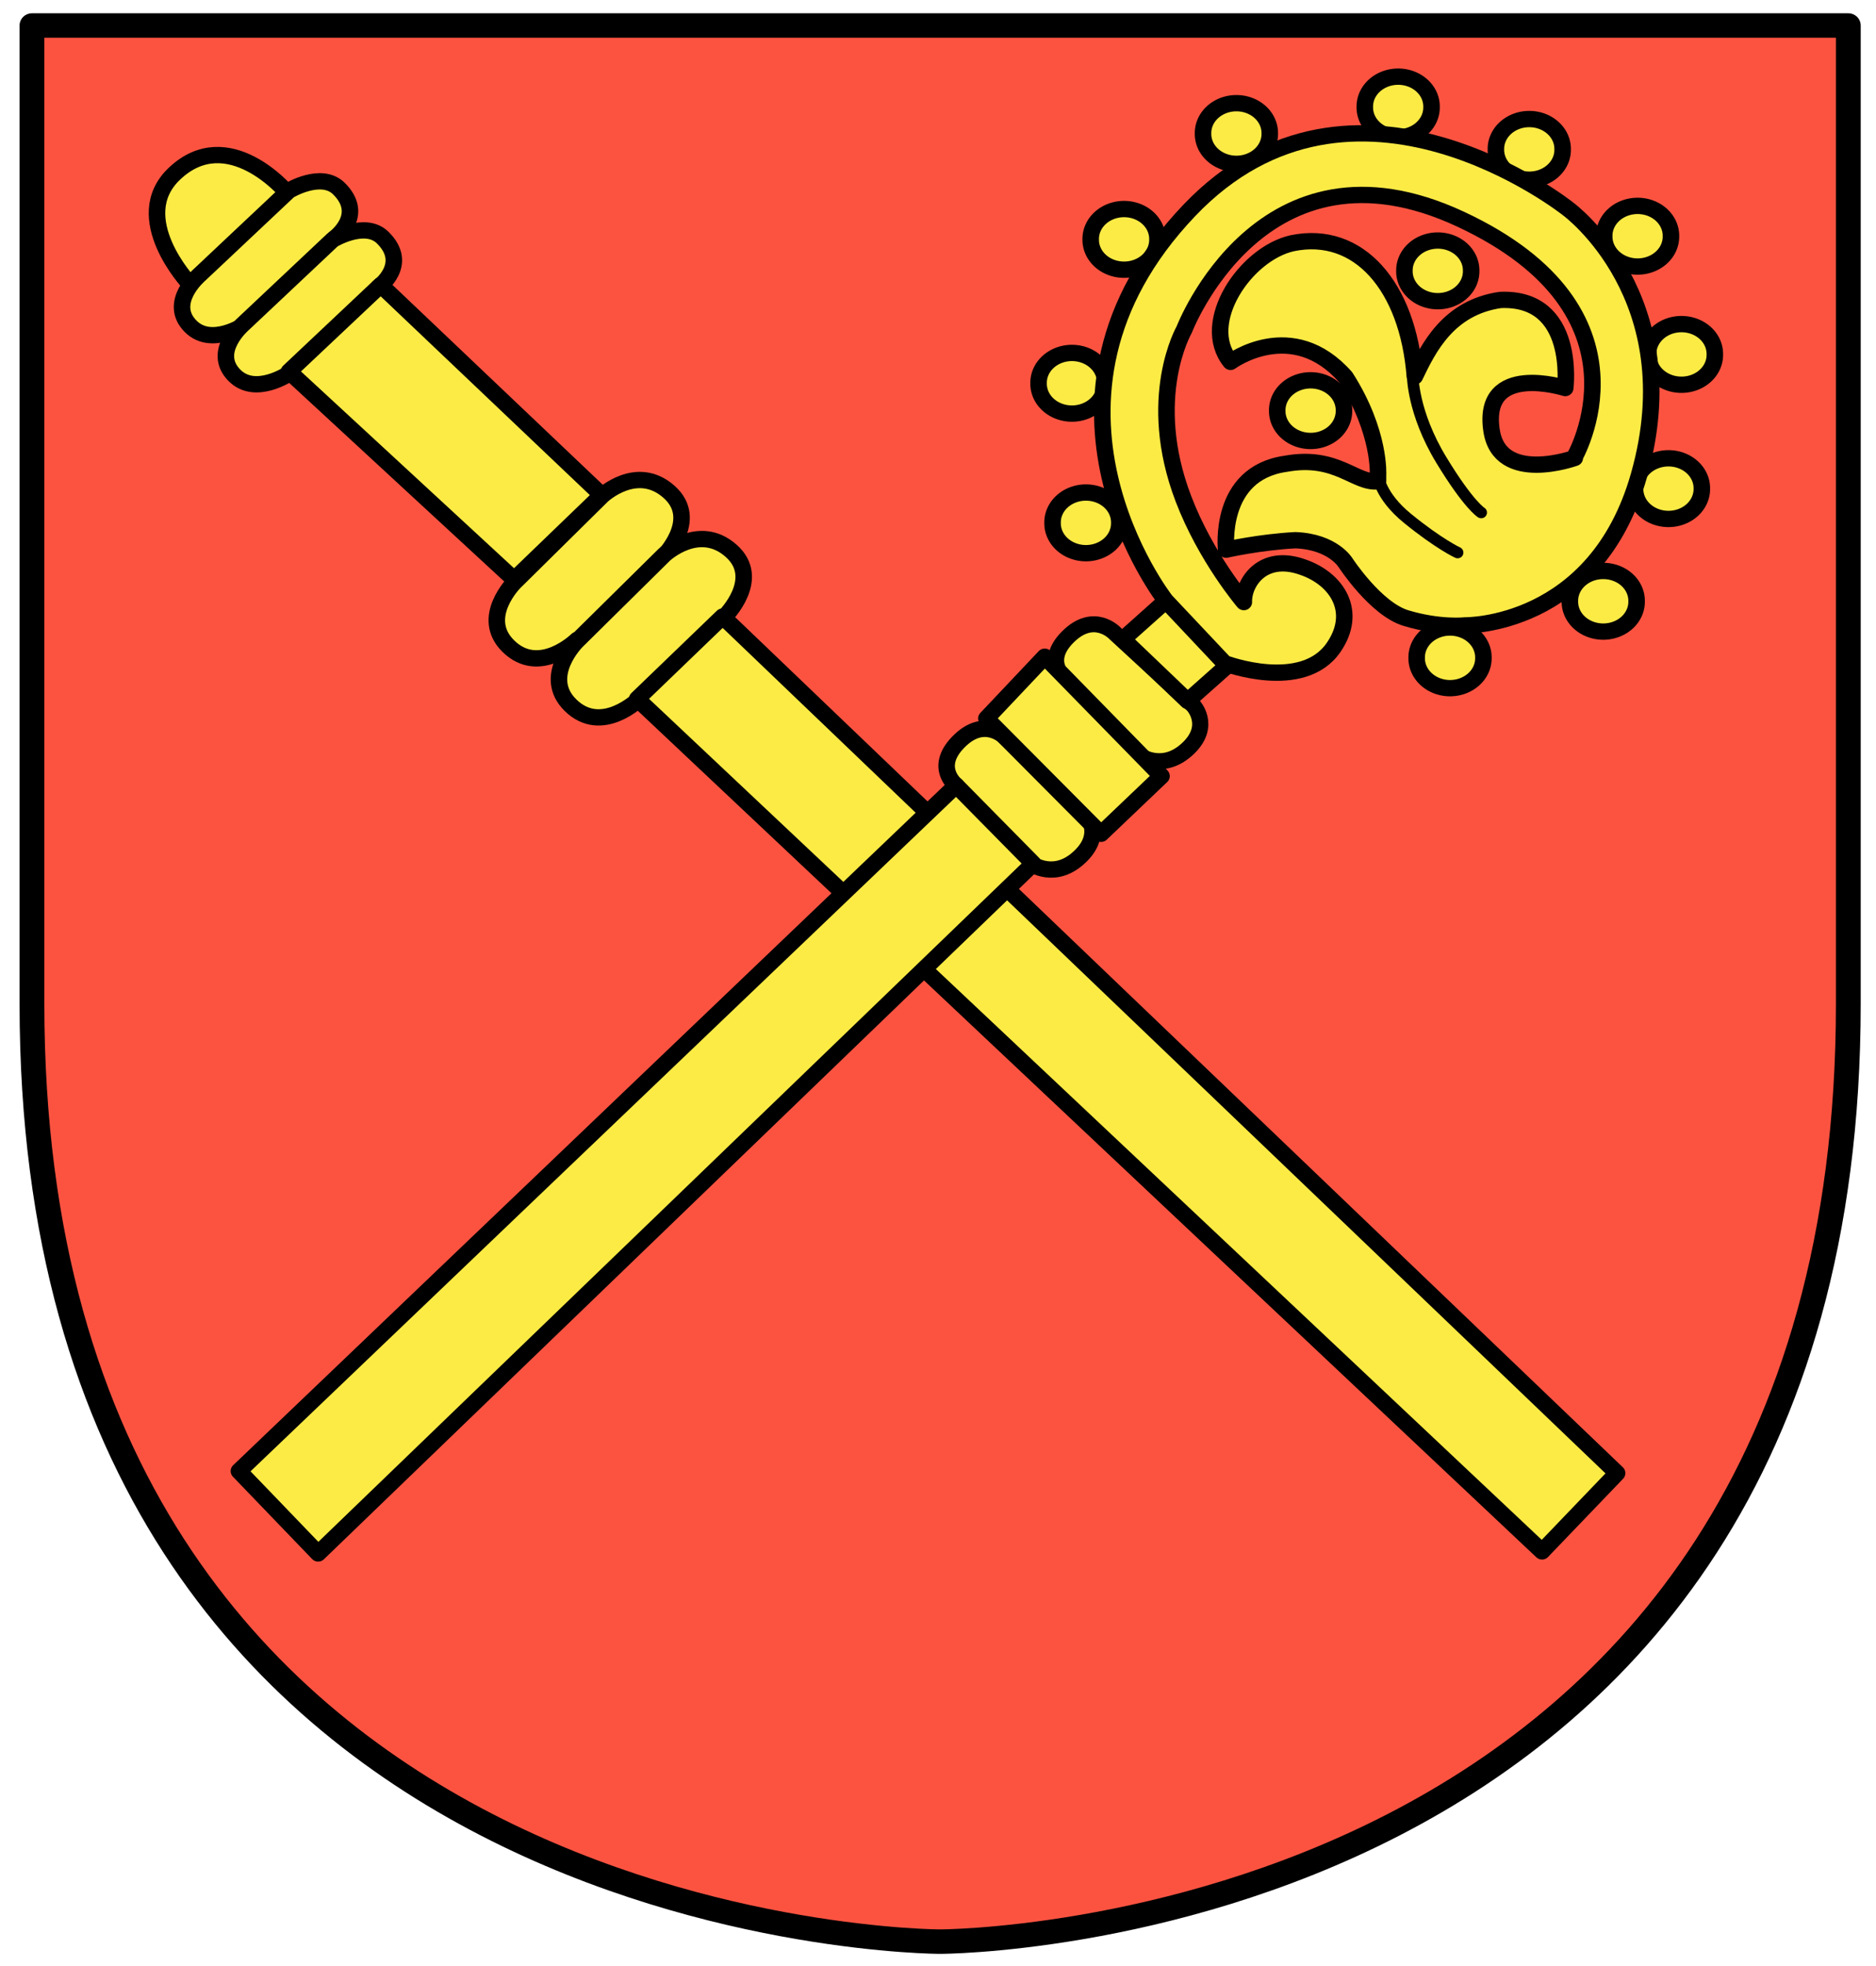<?xml version="1.0" encoding="UTF-8" standalone="no"?>
<!-- Created with Inkscape (http://www.inkscape.org/) -->

<svg
   xmlns:dc="http://purl.org/dc/elements/1.1/"
   xmlns:cc="http://creativecommons.org/ns#"
   xmlns:rdf="http://www.w3.org/1999/02/22-rdf-syntax-ns#"
   xmlns:svg="http://www.w3.org/2000/svg"
   xmlns="http://www.w3.org/2000/svg"
   xmlns:sodipodi="http://sodipodi.sourceforge.net/DTD/sodipodi-0.dtd"
   xmlns:inkscape="http://www.inkscape.org/namespaces/inkscape"
   version="1.1"
   width="210mm"
   height="220mm"
   viewBox="0 0 1050 1100"
   id="svg2"
   inkscape:version="0.48.0 r9654"
   sodipodi:docname="schwaikheim.svg">
  <sodipodi:namedview
     pagecolor="#ffffff"
     bordercolor="#666666"
     borderopacity="1"
     objecttolerance="10"
     gridtolerance="10"
     guidetolerance="10"
     inkscape:pageopacity="0"
     inkscape:pageshadow="2"
     inkscape:window-width="1680"
     inkscape:window-height="1006"
     id="namedview40"
     showgrid="false"
     inkscape:zoom="0.70686342"
     inkscape:cx="-70.041347"
     inkscape:cy="376.31858"
     inkscape:window-x="-4"
     inkscape:window-y="-4"
     inkscape:window-maximized="1"
     inkscape:current-layer="svg2" />
  <title
     id="title3859">Wappen der Gemeinde Schwaikheim</title>
  <defs
     id="defs4" />
  <g
     id="layer2"
     style="display:inline" />
  <g
     id="layer3"
     style="display:inline" />
  <g
     id="layer4"
     style="display:inline" />
  <g
     id="layer5"
     style="display:inline"
     transform="matrix(4.621,0,0,4.562,-58.034,-3694.982)">
    <g
       transform="translate(10,807.143)"
       id="g3828">
      <path
         d="m 6.429,5.934 220,0 c 0,0 0,0 0,120 0,115 -110,115 -110,115 0,0 -110,0 -110,-115 0,-120 0,-120 0,-120 z"
         id="path3014"
         style="fill:#fc5341;fill-opacity:1;stroke:#000000;stroke-width:3;stroke-linecap:round;stroke-linejoin:round;stroke-miterlimit:4;stroke-opacity:1;stroke-dasharray:none;stroke-dashoffset:0;display:inline"
         inkscape:connector-curvature="0" />
      <path
         d="m 37.304,26.398 c 0,0 -7.126,-8.556 -13.637,-2.273 -5.584,5.389 1.768,13.385 1.768,13.385"
         id="path3063"
         style="fill:#fceb45;fill-opacity:1;stroke:#000000;stroke-width:2;stroke-linecap:round;stroke-linejoin:round;stroke-miterlimit:4;stroke-opacity:1;stroke-dasharray:none;stroke-dashoffset:0;display:inline"
         inkscape:connector-curvature="0" />
      <path
         d="m 43.106,31.997 c 0,0 3.788,-2.778 0.505,-6.061 -2.15,-2.15 -6.061,0.253 -6.061,0.253 l -10.859,10.354 c 0,0 -3.917,3.407 -1.01,6.313 2.525,2.525 6.566,-0.253 6.566,-0.253"
         id="path3043-4"
         style="fill:#fceb45;fill-opacity:1;stroke:#000000;stroke-width:2;stroke-linecap:round;stroke-linejoin:round;stroke-miterlimit:4;stroke-opacity:1;stroke-dasharray:none;stroke-dashoffset:0;display:inline"
         inkscape:connector-curvature="0" />
      <path
         d="m 48.416,38.015 c 0,0 3.788,-2.778 0.505,-6.061 -2.15,-2.15 -6.061,0.253 -6.061,0.253 l -10.859,10.354 c 0,0 -3.917,3.407 -1.01,6.313 2.525,2.525 6.566,-0.253 6.566,-0.253"
         id="path3043"
         style="fill:#fceb45;fill-opacity:1;stroke:#000000;stroke-width:2;stroke-linecap:round;stroke-linejoin:round;stroke-miterlimit:4;stroke-opacity:1;stroke-dasharray:none;stroke-dashoffset:0;display:inline"
         inkscape:connector-curvature="0" />
      <path
         d="m 82.81,71.182 c 0,0 4.628,-4.636 0.758,-8.081 -3.906,-3.477 -8.081,0.505 -8.081,0.505 l -10.607,10.607 c 0,0 -4.275,4.311 -0.758,7.829 3.788,3.788 8.334,-0.758 8.334,-0.758"
         id="path3023-6"
         style="fill:#fceb45;fill-opacity:1;stroke:#000000;stroke-width:2;stroke-linecap:round;stroke-linejoin:round;stroke-miterlimit:4;stroke-opacity:1;stroke-dasharray:none;stroke-dashoffset:0;display:inline"
         inkscape:connector-curvature="0" />
      <path
         d="m 90.337,78.421 c 0,0 4.628,-4.636 0.758,-8.081 -3.906,-3.477 -8.081,0.505 -8.081,0.505 l -10.607,10.607 c 0,0 -4.275,4.311 -0.758,7.829 3.788,3.788 8.334,-0.758 8.334,-0.758"
         id="path3023"
         style="fill:#fceb45;fill-opacity:1;stroke:#000000;stroke-width:2;stroke-linecap:round;stroke-linejoin:round;stroke-miterlimit:4;stroke-opacity:1;stroke-dasharray:none;stroke-dashoffset:0;display:inline"
         inkscape:connector-curvature="0" />
      <path
         d="m 198.424,183.477 -9.091,9.596 L 79.731,88.522 90.085,78.421 z"
         id="path3019"
         style="fill:#fceb45;fill-opacity:1;stroke:#000000;stroke-width:2;stroke-linecap:round;stroke-linejoin:round;stroke-miterlimit:4;stroke-opacity:1;stroke-dasharray:none;stroke-dashoffset:0;display:inline"
         inkscape:connector-curvature="0" />
      <path
         d="m 75.438,63.521 -26.769,-25.759 -11.112,10.607 27.274,25.506 z"
         id="path3021"
         style="fill:#fceb45;fill-opacity:1;stroke:#000000;stroke-width:2;stroke-linecap:round;stroke-linejoin:round;stroke-miterlimit:4;stroke-opacity:1;stroke-dasharray:none;stroke-dashoffset:0;display:inline"
         inkscape:connector-curvature="0" />
      <path
         d="m 140.592,95.457 c 0,0 2.911,2.116 5.988,-0.983 2.725,-2.744 0.499,-5.16 0.499,-5.16 l -9.481,-8.846 c 0,0 -2.551,-2.776 -5.738,0.491 -2.973,3.047 -0.249,5.16 -0.249,5.16"
         id="path4084-3"
         style="fill:#fceb45;fill-opacity:1;fill-rule:evenodd;stroke:#000000;stroke-width:1.961;stroke-linecap:round;stroke-linejoin:round;stroke-miterlimit:4;stroke-opacity:1;stroke-dasharray:none;stroke-dashoffset:0;display:inline"
         inkscape:connector-curvature="0" />
      <path
         d="m 127.46,108.725 c 0,0 2.946,2.174 6.061,-1.01 2.758,-2.82 0.505,-5.303 0.505,-5.303 l -9.596,-9.091 c 0,0 -2.582,-2.853 -5.808,0.505 -3.009,3.132 -0.253,5.303 -0.253,5.303"
         id="path4084"
         style="fill:#fceb45;fill-opacity:1;fill-rule:evenodd;stroke:#000000;stroke-width:2;stroke-linecap:round;stroke-linejoin:round;stroke-miterlimit:4;stroke-opacity:1;stroke-dasharray:none;stroke-dashoffset:0;display:inline"
         inkscape:connector-curvature="0" />
      <path
         d="m 41.092,193.326 -9.596,-10.102 86.873,-84.095 9.344,9.596 z"
         id="path3066"
         style="fill:#fceb45;fill-opacity:1;stroke:#000000;stroke-width:2;stroke-linecap:round;stroke-linejoin:round;stroke-miterlimit:4;stroke-opacity:1;stroke-dasharray:none;stroke-dashoffset:0;display:inline"
         inkscape:connector-curvature="0" />
      <path
         d="m 435.123,293.106 a 4.041,3.662 0 1 1 -8.081,0 4.041,3.662 0 1 1 8.081,0 z"
         transform="translate(-296.995,-226.176)"
         id="path3068"
         style="fill:#fceb45;fill-opacity:1;stroke:#000000;stroke-width:2;stroke-linecap:round;stroke-linejoin:round;stroke-miterlimit:4;stroke-opacity:1;stroke-dasharray:none;stroke-dashoffset:0;display:inline"
         inkscape:connector-curvature="0" />
      <path
         d="m 435.123,293.106 a 4.041,3.662 0 1 1 -8.081,0 4.041,3.662 0 1 1 8.081,0 z"
         transform="translate(-298.689,-243.296)"
         id="path3068-7"
         style="fill:#fceb45;fill-opacity:1;stroke:#000000;stroke-width:2;stroke-linecap:round;stroke-linejoin:round;stroke-miterlimit:4;stroke-opacity:1;stroke-dasharray:none;stroke-dashoffset:0;display:inline"
         inkscape:connector-curvature="0" />
      <path
         d="m 435.123,293.106 a 4.041,3.662 0 1 1 -8.081,0 4.041,3.662 0 1 1 8.081,0 z"
         transform="translate(-292.375,-260.943)"
         id="path3068-7-5"
         style="fill:#fceb45;fill-opacity:1;stroke:#000000;stroke-width:2;stroke-linecap:round;stroke-linejoin:round;stroke-miterlimit:4;stroke-opacity:1;stroke-dasharray:none;stroke-dashoffset:0;display:inline"
         inkscape:connector-curvature="0" />
      <path
         d="m 435.123,293.106 a 4.041,3.662 0 1 1 -8.081,0 4.041,3.662 0 1 1 8.081,0 z"
         transform="translate(-278.769,-273.927)"
         id="path3068-7-5-4"
         style="fill:#fceb45;fill-opacity:1;stroke:#000000;stroke-width:2;stroke-linecap:round;stroke-linejoin:round;stroke-miterlimit:4;stroke-opacity:1;stroke-dasharray:none;stroke-dashoffset:0;display:inline"
         inkscape:connector-curvature="0" />
      <path
         d="m 435.123,293.106 a 4.041,3.662 0 1 1 -8.081,0 4.041,3.662 0 1 1 8.081,0 z"
         transform="translate(-259.175,-277.18)"
         id="path3068-7-5-4-8"
         style="fill:#fceb45;fill-opacity:1;stroke:#000000;stroke-width:2;stroke-linecap:round;stroke-linejoin:round;stroke-miterlimit:4;stroke-opacity:1;stroke-dasharray:none;stroke-dashoffset:0;display:inline"
         inkscape:connector-curvature="0" />
      <path
         d="m 435.123,293.106 a 4.041,3.662 0 1 1 -8.081,0 4.041,3.662 0 1 1 8.081,0 z"
         transform="translate(-243.296,-271.981)"
         id="path3068-7-5-4-8-6"
         style="fill:#fceb45;fill-opacity:1;stroke:#000000;stroke-width:2;stroke-linecap:round;stroke-linejoin:round;stroke-miterlimit:4;stroke-opacity:1;stroke-dasharray:none;stroke-dashoffset:0;display:inline"
         inkscape:connector-curvature="0" />
      <path
         d="m 435.123,293.106 a 4.041,3.662 0 1 1 -8.081,0 4.041,3.662 0 1 1 8.081,0 z"
         transform="translate(-230.177,-261.331)"
         id="path3068-7-5-4-8-6-1"
         style="fill:#fceb45;fill-opacity:1;stroke:#000000;stroke-width:2;stroke-linecap:round;stroke-linejoin:round;stroke-miterlimit:4;stroke-opacity:1;stroke-dasharray:none;stroke-dashoffset:0;display:inline"
         inkscape:connector-curvature="0" />
      <path
         d="m 435.123,293.106 a 4.041,3.662 0 1 1 -8.081,0 4.041,3.662 0 1 1 8.081,0 z"
         transform="translate(-224.861,-246.832)"
         id="path3068-7-5-4-8-6-1-3"
         style="fill:#fceb45;fill-opacity:1;stroke:#000000;stroke-width:2;stroke-linecap:round;stroke-linejoin:round;stroke-miterlimit:4;stroke-opacity:1;stroke-dasharray:none;stroke-dashoffset:0;display:inline"
         inkscape:connector-curvature="0" />
      <path
         d="m 435.123,293.106 a 4.041,3.662 0 1 1 -8.081,0 4.041,3.662 0 1 1 8.081,0 z"
         transform="translate(-226.437,-230.374)"
         id="path3068-7-5-4-8-6-1-3-9"
         style="fill:#fceb45;fill-opacity:1;stroke:#000000;stroke-width:2;stroke-linecap:round;stroke-linejoin:round;stroke-miterlimit:4;stroke-opacity:1;stroke-dasharray:none;stroke-dashoffset:0;display:inline"
         inkscape:connector-curvature="0" />
      <path
         d="m 435.123,293.106 a 4.041,3.662 0 1 1 -8.081,0 4.041,3.662 0 1 1 8.081,0 z"
         transform="translate(-234.337,-216.558)"
         id="path3068-7-5-4-8-6-1-3-9-6"
         style="fill:#fceb45;fill-opacity:1;stroke:#000000;stroke-width:2;stroke-linecap:round;stroke-linejoin:round;stroke-miterlimit:4;stroke-opacity:1;stroke-dasharray:none;stroke-dashoffset:0;display:inline"
         inkscape:connector-curvature="0" />
      <path
         d="m 435.123,293.106 a 4.041,3.662 0 1 1 -8.081,0 4.041,3.662 0 1 1 8.081,0 z"
         transform="translate(-252.893,-209.622)"
         id="path3068-7-5-4-8-6-1-3-9-6-9"
         style="fill:#fceb45;fill-opacity:1;stroke:#000000;stroke-width:2;stroke-linecap:round;stroke-linejoin:round;stroke-miterlimit:4;stroke-opacity:1;stroke-dasharray:none;stroke-dashoffset:0;display:inline"
         inkscape:connector-curvature="0" />
      <path
         d="m 435.123,293.106 a 4.041,3.662 0 1 1 -8.081,0 4.041,3.662 0 1 1 8.081,0 z"
         transform="translate(-254.377,-257.081)"
         id="path3068-7-5-4-8-6-1-3-9-6-9-8"
         style="fill:#fceb45;fill-opacity:1;stroke:#000000;stroke-width:2;stroke-linecap:round;stroke-linejoin:round;stroke-miterlimit:4;stroke-opacity:1;stroke-dasharray:none;stroke-dashoffset:0;display:inline"
         inkscape:connector-curvature="0" />
      <path
         d="m 435.123,293.106 a 4.041,3.662 0 1 1 -8.081,0 4.041,3.662 0 1 1 8.081,0 z"
         transform="translate(-269.782,-239.939)"
         id="path3068-7-5-4-8-6-1-3-9-6-9-8-9"
         style="fill:#fceb45;fill-opacity:1;stroke:#000000;stroke-width:2;stroke-linecap:round;stroke-linejoin:round;stroke-miterlimit:4;stroke-opacity:1;stroke-dasharray:none;stroke-dashoffset:0;display:inline"
         inkscape:connector-curvature="0" />
      <path
         d="m 143.244,97.992 -7.324,7.071 -13.89,-14.142 7.071,-7.576 z"
         id="path4104"
         style="fill:#fceb45;fill-opacity:1;fill-rule:evenodd;stroke:#000000;stroke-width:2;stroke-linecap:round;stroke-linejoin:round;stroke-miterlimit:4;stroke-opacity:1;stroke-dasharray:none;stroke-dashoffset:0;display:inline"
         inkscape:connector-curvature="0" />
      <path
         d="m 143.875,76.4 -5.303,4.798 7.829,7.576 5.051,-4.546 z"
         id="path4124"
         style="fill:#fceb45;fill-opacity:1;fill-rule:evenodd;stroke:#000000;stroke-width:2;stroke-linecap:round;stroke-linejoin:round;stroke-miterlimit:4;stroke-opacity:1;stroke-dasharray:none;stroke-dashoffset:0;display:inline"
         inkscape:connector-curvature="0" />
      <path
         d="m 143.75,76.469 c 0,0 -19.049,-24.585 2.857,-47.857 C 166.534,7.443 192.5,28.434 192.5,28.434 c 0,0 14.683,10.876 8.571,32.679 C 195.834,79.797 180,79.505 180,79.505 c 0,0 -3.036,0.357 -7.143,-0.893 -3.668,-1.116 -7.321,-6.786 -7.321,-6.786 0,0 -1.518,-2.589 -6.071,-2.768 -4.311,0.224 -8.393,1.161 -8.393,1.161 0,0 -1.044,-9.372 7.232,-10.536 6.181,-1.139 8.446,2.499 11.161,2.143 l 0,-0.714 c 0,0 0.357,-5.268 -3.929,-12.054 -6.484,-7.453 -13.929,-1.875 -13.929,-1.875 -3.852,-4.779 1.795,-13.289 7.5,-14.554 7.999,-1.66 13.977,5.281 14.821,16.339 1.642,-3.484 4.058,-8.456 10.357,-9.375 9.261,-0.4 7.857,10.804 7.857,10.804 0,0 -10.158,-3.274 -8.929,5.179 0.978,6.724 10.089,3.393 10.089,3.393 l -0.089,1e-5 c 0,0 10.386,-17.891 -13.75,-29.286 -24.079,-11.369 -33.482,13.571 -33.482,13.571 0,0 -4.752,8.336 -0.089,20.714 2.722,7.226 7.321,12.679 7.321,12.679 -0.067,-2.424 2.305,-6.042 7.143,-4.286 4.107,1.429 6.715,5.416 3.75,9.821 -3.768,5.597 -13.214,1.964 -13.214,1.964 z"
         id="path3017"
         style="fill:#fceb45;fill-opacity:1;stroke:#000000;stroke-width:2;stroke-linecap:round;stroke-linejoin:round;stroke-miterlimit:4;stroke-opacity:1;stroke-dasharray:none;stroke-dashoffset:0;display:inline"
         inkscape:connector-curvature="0" />
      <path
         d="m 181.964,65.666 c 0,0 -1.507,-0.907 -4.821,-6.429 -3.53,-5.881 -3.482,-10.446 -3.482,-10.446"
         id="path3797"
         style="fill:none;stroke:#000000;stroke-width:1.4;stroke-linecap:round;stroke-linejoin:round;stroke-miterlimit:4;stroke-opacity:1;stroke-dasharray:none;stroke-dashoffset:0"
         inkscape:connector-curvature="0" />
      <path
         d="m 179.107,70.576 c 0,0 -2.246,-1.041 -6.071,-4.196 -3.389,-2.796 -3.571,-5.268 -3.571,-5.268"
         id="path3799"
         style="fill:none;stroke:#000000;stroke-width:1.4;stroke-linecap:round;stroke-linejoin:round;stroke-miterlimit:4;stroke-opacity:1;stroke-dasharray:none;stroke-dashoffset:0"
         inkscape:connector-curvature="0" />
    </g>
  </g>
</svg>
